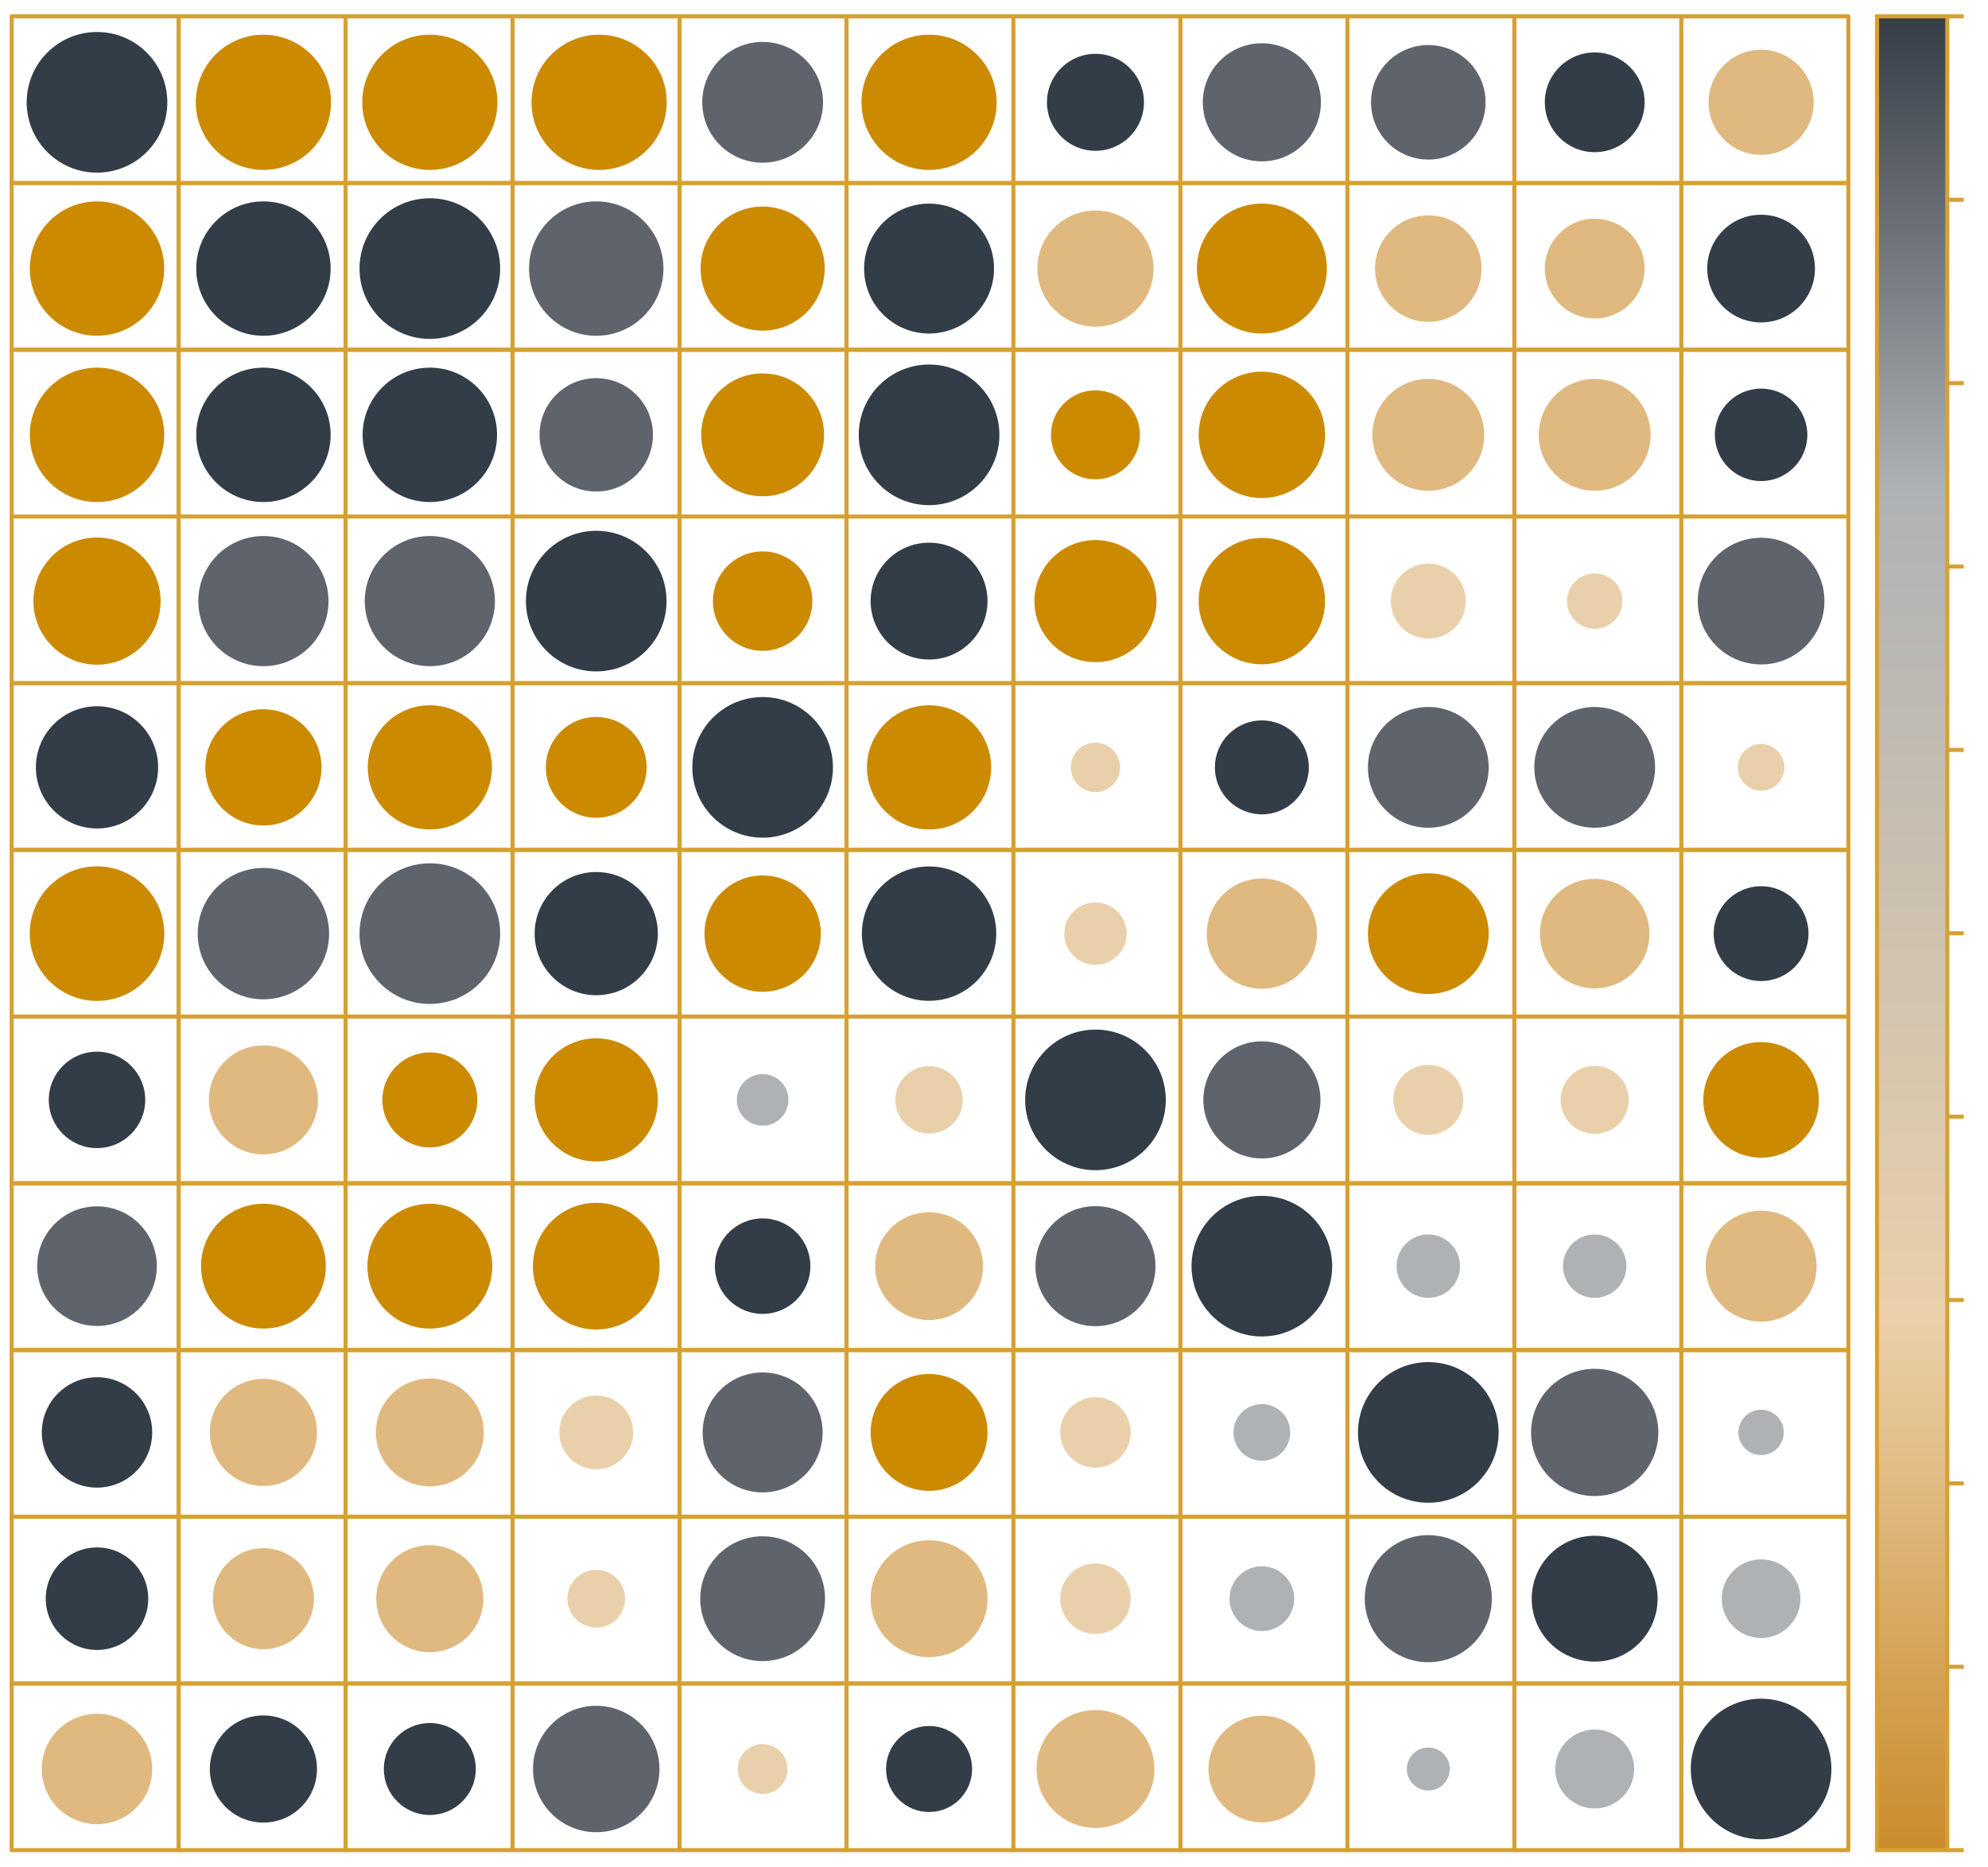 <?xml version="1.0" encoding="UTF-8"?>
<svg xmlns="http://www.w3.org/2000/svg" xmlns:xlink="http://www.w3.org/1999/xlink" viewBox="0 0 490.2 460.48">
  <defs>
    <style>
      .cls-1 {
        fill: #333d47;
      }

      .cls-2 {
        fill: #dfb97f;
      }

      .cls-3 {
        fill: #ead0aa;
      }

      .cls-4 {
        fill: #cc8a00;
      }

      .cls-5 {
        fill: url(#linear-gradient);
        stroke-miterlimit: 10;
      }

      .cls-5, .cls-6, .cls-7 {
        stroke: #d6a133;
      }

      .cls-8 {
        fill: #5f646c;
      }

      .cls-9 {
        fill: #afb2b5;
      }

      .cls-6 {
        stroke-width: 1px;
      }

      .cls-6, .cls-7 {
        fill: none;
        stroke-linejoin: round;
      }

      .cls-7 {
        stroke-width: 1px;
      }
    </style>
    <linearGradient id="linear-gradient" x1="471.49" y1="456.24" x2="471.49" y2="4.03" gradientUnits="userSpaceOnUse">
      <stop offset="0" stop-color="#ca8b2a"/>
      <stop offset=".29" stop-color="#ead0aa"/>
      <stop offset=".74" stop-color="#afb2b5"/>
      <stop offset="1" stop-color="#363d47"/>
    </linearGradient>
  </defs>
  <g id="Gradient">
    <rect class="cls-5" x="462.83" y="4.03" width="17.33" height="452.21"/>
    <line class="cls-7" x1="480.16" y1="456.24" x2="484.22" y2="456.24"/>
    <line class="cls-7" x1="480.16" y1="411.02" x2="484.22" y2="411.02"/>
    <line class="cls-7" x1="480.16" y1="365.8" x2="484.22" y2="365.8"/>
    <line class="cls-7" x1="480.16" y1="320.58" x2="484.22" y2="320.58"/>
    <line class="cls-7" x1="480.16" y1="275.36" x2="484.22" y2="275.36"/>
    <line class="cls-7" x1="480.16" y1="230.14" x2="484.22" y2="230.14"/>
    <line class="cls-7" x1="480.16" y1="184.92" x2="484.22" y2="184.92"/>
    <line class="cls-7" x1="480.16" y1="139.7" x2="484.22" y2="139.7"/>
    <line class="cls-7" x1="480.16" y1="94.48" x2="484.22" y2="94.48"/>
    <line class="cls-7" x1="480.16" y1="49.26" x2="484.22" y2="49.26"/>
    <line class="cls-7" x1="480.16" y1="4.03" x2="484.22" y2="4.03"/>
  </g>
  <g id="Circles">
    <circle class="cls-1" cx="23.92" cy="25.23" r="17.34"/>
    <circle class="cls-4" cx="64.95" cy="25.23" r="16.67"/>
    <circle class="cls-4" cx="105.99" cy="25.23" r="16.67"/>
    <circle class="cls-4" cx="147.73" cy="25.23" r="16.67"/>
    <circle class="cls-8" cx="188.05" cy="25.23" r="14.89"/>
    <circle class="cls-4" cx="229.09" cy="25.23" r="16.67"/>
    <circle class="cls-1" cx="270.12" cy="25.23" r="11.96"/>
    <circle class="cls-8" cx="311.15" cy="25.23" r="14.56"/>
    <circle class="cls-8" cx="352.19" cy="25.23" r="14.12"/>
    <path class="cls-1" d="M405.52,25.23c0,6.79-5.51,12.3-12.3,12.3s-12.3-5.51-12.3-12.3,5.51-12.3,12.3-12.3,12.3,5.51,12.3,12.3Z"/>
    <path class="cls-2" d="M447.22,25.23c0,7.16-5.8,12.96-12.96,12.96-7.16,0-12.96-5.8-12.96-12.96,0-7.16,5.8-12.96,12.96-12.96,7.16,0,12.96,5.8,12.96,12.96Z"/>
    <circle class="cls-4" cx="23.92" cy="66.23" r="16.57"/>
    <path class="cls-1" d="M81.53,66.23c0,9.15-7.42,16.57-16.57,16.57-9.15,0-16.57-7.42-16.57-16.57,0-9.15,7.42-16.57,16.57-16.57,9.15,0,16.57,7.42,16.57,16.57Z"/>
    <circle class="cls-1" cx="105.99" cy="66.23" r="17.34"/>
    <circle class="cls-8" cx="147.02" cy="66.23" r="16.57"/>
    <circle class="cls-4" cx="188.05" cy="66.23" r="15.3"/>
    <circle class="cls-1" cx="229.09" cy="66.23" r="16.02"/>
    <circle class="cls-2" cx="270.12" cy="66.23" r="14.32"/>
    <circle class="cls-4" cx="311.15" cy="66.23" r="16.02"/>
    <circle class="cls-2" cx="352.19" cy="66.23" r="13.13"/>
    <path class="cls-2" d="M405.52,66.23c0,6.79-5.51,12.3-12.3,12.3-6.79,0-12.3-5.51-12.3-12.3s5.51-12.3,12.3-12.3c6.79,0,12.3,5.51,12.3,12.3Z"/>
    <circle class="cls-1" cx="434.25" cy="66.23" r="13.28"/>
    <circle class="cls-4" cx="23.92" cy="107.23" r="16.57"/>
    <path class="cls-1" d="M81.53,107.23c0,9.15-7.42,16.57-16.57,16.57-9.15,0-16.57-7.42-16.57-16.57,0-9.15,7.42-16.57,16.57-16.57,9.15,0,16.57,7.42,16.57,16.57Z"/>
    <path class="cls-1" d="M122.56,107.23c0,9.15-7.42,16.57-16.57,16.57-9.15,0-16.57-7.42-16.57-16.57,0-9.15,7.42-16.57,16.57-16.57,9.15,0,16.57,7.42,16.57,16.57Z"/>
    <path class="cls-8" d="M161,107.23c0,7.72-6.26,13.98-13.98,13.98-7.72,0-13.98-6.26-13.98-13.98,0-7.72,6.26-13.98,13.98-13.98,7.72,0,13.98,6.26,13.98,13.98Z"/>
    <circle class="cls-4" cx="188.05" cy="107.23" r="15.15"/>
    <circle class="cls-1" cx="229.09" cy="107.23" r="17.34"/>
    <path class="cls-4" d="M281.09,107.23c0,6.06-4.91,10.97-10.97,10.97-6.06,0-10.97-4.91-10.97-10.97s4.91-10.97,10.97-10.97c6.06,0,10.97,4.91,10.97,10.97Z"/>
    <circle class="cls-4" cx="311.15" cy="107.23" r="15.58"/>
    <circle class="cls-2" cx="352.19" cy="107.23" r="13.79"/>
    <circle class="cls-2" cx="393.22" cy="107.23" r="13.79"/>
    <circle class="cls-1" cx="434.25" cy="107.23" r="11.4"/>
    <circle class="cls-4" cx="23.92" cy="148.23" r="15.68"/>
    <circle class="cls-8" cx="64.95" cy="148.23" r="16.05"/>
    <circle class="cls-8" cx="105.99" cy="148.23" r="16.05"/>
    <circle class="cls-1" cx="147.02" cy="148.23" r="17.34"/>
    <circle class="cls-4" cx="188.05" cy="148.23" r="12.26"/>
    <circle class="cls-1" cx="229.09" cy="148.23" r="14.41"/>
    <circle class="cls-4" cx="270.12" cy="148.23" r="15.05"/>
    <circle class="cls-4" cx="311.15" cy="148.23" r="15.58"/>
    <circle class="cls-3" cx="352.19" cy="148.23" r="9.25"/>
    <circle class="cls-3" cx="393.22" cy="148.23" r="6.83"/>
    <circle class="cls-8" cx="434.25" cy="148.23" r="15.62"/>
    <circle class="cls-1" cx="23.92" cy="189.23" r="15.07"/>
    <path class="cls-4" d="M79.28,189.23c0,7.91-6.41,14.33-14.33,14.33-7.91,0-14.33-6.41-14.33-14.33,0-7.91,6.41-14.33,14.33-14.33,7.91,0,14.33,6.41,14.33,14.33Z"/>
    <circle class="cls-4" cx="105.99" cy="189.23" r="15.31"/>
    <circle class="cls-4" cx="147.02" cy="189.23" r="12.43"/>
    <circle class="cls-1" cx="188.05" cy="189.23" r="17.34"/>
    <circle class="cls-4" cx="229.09" cy="189.23" r="15.31"/>
    <circle class="cls-3" cx="270.12" cy="189.23" r="6.09"/>
    <path class="cls-1" d="M322.73,189.23c0,6.4-5.19,11.58-11.58,11.58-6.4,0-11.58-5.19-11.58-11.58s5.19-11.58,11.58-11.58c6.4,0,11.58,5.19,11.58,11.58Z"/>
    <circle class="cls-8" cx="352.19" cy="189.23" r="14.89"/>
    <circle class="cls-8" cx="393.22" cy="189.23" r="14.89"/>
    <circle class="cls-3" cx="434.25" cy="189.23" r="5.76"/>
    <circle class="cls-4" cx="23.92" cy="230.23" r="16.59"/>
    <circle class="cls-8" cx="64.95" cy="230.23" r="16.2"/>
    <circle class="cls-8" cx="105.99" cy="230.23" r="17.34"/>
    <circle class="cls-1" cx="147.02" cy="230.23" r="15.19"/>
    <path class="cls-4" d="M202.39,230.23c0,7.92-6.42,14.34-14.34,14.34-7.92,0-14.34-6.42-14.34-14.34,0-7.92,6.42-14.34,14.34-14.34,7.92,0,14.34,6.42,14.34,14.34Z"/>
    <circle class="cls-1" cx="229.09" cy="230.23" r="16.57"/>
    <circle class="cls-3" cx="270.12" cy="230.23" r="7.69"/>
    <circle class="cls-2" cx="311.15" cy="230.23" r="13.59"/>
    <circle class="cls-4" cx="352.19" cy="230.23" r="14.89"/>
    <circle class="cls-2" cx="393.22" cy="230.23" r="13.5"/>
    <circle class="cls-1" cx="434.25" cy="230.23" r="11.69"/>
    <circle class="cls-1" cx="23.92" cy="271.23" r="11.89"/>
    <circle class="cls-2" cx="64.95" cy="271.23" r="13.44"/>
    <path class="cls-4" d="M117.7,271.23c0,6.47-5.24,11.71-11.71,11.71-6.47,0-11.71-5.24-11.71-11.71,0-6.47,5.24-11.71,11.71-11.71,6.47,0,11.71,5.24,11.71,11.71Z"/>
    <circle class="cls-4" cx="147.02" cy="271.23" r="15.19"/>
    <circle class="cls-9" cx="188.05" cy="271.23" r="6.36"/>
    <circle class="cls-3" cx="229.09" cy="271.23" r="8.31"/>
    <circle class="cls-1" cx="270.12" cy="271.23" r="17.34"/>
    <path class="cls-8" d="M325.6,271.23c0,7.98-6.47,14.44-14.44,14.44-7.98,0-14.44-6.47-14.44-14.44s6.47-14.44,14.44-14.44c7.98,0,14.44,6.47,14.44,14.44Z"/>
    <circle class="cls-3" cx="352.19" cy="271.23" r="8.63"/>
    <circle class="cls-3" cx="393.22" cy="271.23" r="8.39"/>
    <circle class="cls-4" cx="434.25" cy="271.23" r="14.25"/>
    <circle class="cls-8" cx="23.92" cy="312.23" r="14.75"/>
    <circle class="cls-4" cx="64.95" cy="312.23" r="15.39"/>
    <circle class="cls-4" cx="105.99" cy="312.23" r="15.39"/>
    <circle class="cls-4" cx="147.02" cy="312.23" r="15.62"/>
    <circle class="cls-1" cx="188.05" cy="312.23" r="11.77"/>
    <circle class="cls-2" cx="229.09" cy="312.23" r="13.29"/>
    <circle class="cls-8" cx="270.12" cy="312.23" r="14.8"/>
    <circle class="cls-1" cx="311.15" cy="312.23" r="17.34"/>
    <circle class="cls-9" cx="352.19" cy="312.23" r="7.82"/>
    <circle class="cls-9" cx="393.22" cy="312.23" r="7.82"/>
    <circle class="cls-2" cx="434.25" cy="312.23" r="13.68"/>
    <circle class="cls-1" cx="23.92" cy="353.23" r="13.61"/>
    <circle class="cls-2" cx="64.95" cy="353.23" r="13.21"/>
    <circle class="cls-2" cx="105.99" cy="353.23" r="13.3"/>
    <circle class="cls-3" cx="147.02" cy="353.23" r="9.1"/>
    <circle class="cls-8" cx="188.05" cy="353.23" r="14.79"/>
    <circle class="cls-4" cx="229.09" cy="353.23" r="14.41"/>
    <circle class="cls-3" cx="270.12" cy="353.23" r="8.69"/>
    <circle class="cls-9" cx="311.15" cy="353.23" r="6.99"/>
    <circle class="cls-1" cx="352.19" cy="353.23" r="17.34"/>
    <circle class="cls-8" cx="393.22" cy="353.23" r="15.69"/>
    <circle class="cls-9" cx="434.25" cy="353.23" r="5.59"/>
    <circle class="cls-1" cx="23.92" cy="394.23" r="12.64"/>
    <circle class="cls-2" cx="64.95" cy="394.23" r="12.45"/>
    <circle class="cls-2" cx="105.99" cy="394.23" r="13.2"/>
    <circle class="cls-3" cx="147.02" cy="394.23" r="7.12"/>
    <circle class="cls-8" cx="188.05" cy="394.23" r="15.39"/>
    <circle class="cls-2" cx="229.09" cy="394.23" r="14.41"/>
    <circle class="cls-3" cx="270.12" cy="394.23" r="8.69"/>
    <path class="cls-9" d="M319.13,394.23c0,4.41-3.57,7.98-7.98,7.98-4.41,0-7.98-3.57-7.98-7.98s3.57-7.98,7.98-7.98c4.41,0,7.98,3.57,7.98,7.98Z"/>
    <circle class="cls-8" cx="352.19" cy="394.23" r="15.67"/>
    <path class="cls-1" d="M408.73,394.23c0,8.57-6.95,15.52-15.52,15.52-8.57,0-15.52-6.95-15.52-15.52,0-8.57,6.95-15.52,15.52-15.52,8.57,0,15.52,6.95,15.52,15.52Z"/>
    <circle class="cls-9" cx="434.25" cy="394.23" r="9.7"/>
    <circle class="cls-2" cx="23.92" cy="436.23" r="13.61"/>
    <circle class="cls-1" cx="64.95" cy="436.23" r="13.21"/>
    <path class="cls-1" d="M117.32,436.23c0,6.26-5.08,11.34-11.34,11.34-6.26,0-11.34-5.08-11.34-11.34s5.08-11.34,11.34-11.34c6.26,0,11.34,5.08,11.34,11.34Z"/>
    <circle class="cls-8" cx="147.02" cy="436.23" r="15.59"/>
    <circle class="cls-3" cx="188.05" cy="436.23" r="6.15"/>
    <path class="cls-1" d="M239.7,436.23c0,5.86-4.75,10.61-10.61,10.61-5.86,0-10.61-4.75-10.61-10.61,0-5.86,4.75-10.61,10.61-10.61,5.86,0,10.61,4.75,10.61,10.61Z"/>
    <circle class="cls-2" cx="270.12" cy="436.23" r="14.53"/>
    <path class="cls-2" d="M324.3,436.23c0,7.26-5.89,13.15-13.15,13.15-7.26,0-13.15-5.89-13.15-13.15s5.89-13.15,13.15-13.15c7.26,0,13.15,5.89,13.15,13.15Z"/>
    <circle class="cls-9" cx="352.19" cy="436.23" r="5.3"/>
    <circle class="cls-9" cx="393.22" cy="436.23" r="9.73"/>
    <circle class="cls-1" cx="434.25" cy="436.23" r="17.34"/>
  </g>
  <g id="Grid_lines" data-name="Grid lines">
    <rect class="cls-6" x="2.87" y="4.03" width="41.17" height="41.11"/>
    <rect class="cls-6" x="44.04" y="4.03" width="41.17" height="41.11"/>
    <rect class="cls-6" x="85.21" y="4.03" width="41.17" height="41.11"/>
    <rect class="cls-6" x="126.39" y="4.03" width="41.17" height="41.11"/>
    <rect class="cls-6" x="167.56" y="4.03" width="41.17" height="41.11"/>
    <rect class="cls-6" x="208.73" y="4.03" width="41.17" height="41.11"/>
    <rect class="cls-6" x="249.9" y="4.03" width="41.17" height="41.11"/>
    <rect class="cls-6" x="291.08" y="4.03" width="41.17" height="41.11"/>
    <rect class="cls-6" x="332.25" y="4.03" width="41.17" height="41.11"/>
    <rect class="cls-6" x="373.42" y="4.03" width="41.17" height="41.11"/>
    <rect class="cls-6" x="414.6" y="4.03" width="41.17" height="41.11"/>
    <rect class="cls-6" x="2.87" y="45.14" width="41.17" height="41.11"/>
    <rect class="cls-6" x="44.04" y="45.14" width="41.17" height="41.11"/>
    <rect class="cls-6" x="85.21" y="45.14" width="41.17" height="41.11"/>
    <rect class="cls-6" x="126.39" y="45.14" width="41.17" height="41.11"/>
    <rect class="cls-6" x="167.56" y="45.14" width="41.17" height="41.11"/>
    <rect class="cls-6" x="208.73" y="45.14" width="41.17" height="41.11"/>
    <rect class="cls-6" x="249.9" y="45.14" width="41.17" height="41.11"/>
    <rect class="cls-6" x="291.08" y="45.14" width="41.17" height="41.11"/>
    <rect class="cls-6" x="332.25" y="45.14" width="41.17" height="41.11"/>
    <rect class="cls-6" x="373.42" y="45.14" width="41.17" height="41.11"/>
    <rect class="cls-6" x="414.6" y="45.14" width="41.17" height="41.11"/>
    <rect class="cls-6" x="2.87" y="86.25" width="41.17" height="41.11"/>
    <rect class="cls-6" x="44.04" y="86.25" width="41.17" height="41.11"/>
    <rect class="cls-6" x="85.21" y="86.25" width="41.17" height="41.11"/>
    <rect class="cls-6" x="126.39" y="86.25" width="41.17" height="41.11"/>
    <rect class="cls-6" x="167.56" y="86.25" width="41.17" height="41.11"/>
    <rect class="cls-6" x="208.73" y="86.25" width="41.17" height="41.11"/>
    <rect class="cls-6" x="249.9" y="86.25" width="41.17" height="41.11"/>
    <rect class="cls-6" x="291.08" y="86.25" width="41.17" height="41.11"/>
    <rect class="cls-6" x="332.25" y="86.25" width="41.17" height="41.11"/>
    <rect class="cls-6" x="373.42" y="86.25" width="41.17" height="41.11"/>
    <rect class="cls-6" x="414.6" y="86.25" width="41.17" height="41.11"/>
    <rect class="cls-6" x="2.87" y="127.36" width="41.17" height="41.11"/>
    <rect class="cls-6" x="44.04" y="127.36" width="41.17" height="41.11"/>
    <rect class="cls-6" x="85.21" y="127.36" width="41.17" height="41.11"/>
    <rect class="cls-6" x="126.39" y="127.36" width="41.17" height="41.11"/>
    <rect class="cls-6" x="167.56" y="127.36" width="41.17" height="41.11"/>
    <rect class="cls-6" x="208.73" y="127.36" width="41.17" height="41.11"/>
    <rect class="cls-6" x="249.9" y="127.36" width="41.17" height="41.11"/>
    <rect class="cls-6" x="291.08" y="127.36" width="41.17" height="41.11"/>
    <rect class="cls-6" x="332.25" y="127.36" width="41.17" height="41.11"/>
    <rect class="cls-6" x="373.42" y="127.36" width="41.17" height="41.11"/>
    <rect class="cls-6" x="414.6" y="127.36" width="41.17" height="41.11"/>
    <rect class="cls-6" x="2.87" y="168.47" width="41.17" height="41.11"/>
    <rect class="cls-6" x="44.04" y="168.47" width="41.17" height="41.11"/>
    <rect class="cls-6" x="85.21" y="168.47" width="41.17" height="41.11"/>
    <rect class="cls-6" x="126.39" y="168.47" width="41.17" height="41.11"/>
    <rect class="cls-6" x="167.56" y="168.47" width="41.17" height="41.11"/>
    <rect class="cls-6" x="208.73" y="168.47" width="41.17" height="41.11"/>
    <rect class="cls-6" x="249.9" y="168.47" width="41.17" height="41.11"/>
    <rect class="cls-6" x="291.08" y="168.47" width="41.17" height="41.11"/>
    <rect class="cls-6" x="332.25" y="168.47" width="41.17" height="41.11"/>
    <rect class="cls-6" x="373.42" y="168.47" width="41.17" height="41.11"/>
    <rect class="cls-6" x="414.6" y="168.47" width="41.17" height="41.11"/>
    <rect class="cls-6" x="2.87" y="209.58" width="41.17" height="41.11"/>
    <rect class="cls-6" x="44.04" y="209.58" width="41.17" height="41.11"/>
    <rect class="cls-6" x="85.21" y="209.58" width="41.17" height="41.11"/>
    <rect class="cls-6" x="126.39" y="209.58" width="41.17" height="41.11"/>
    <rect class="cls-6" x="167.56" y="209.58" width="41.17" height="41.11"/>
    <rect class="cls-6" x="208.73" y="209.58" width="41.17" height="41.11"/>
    <rect class="cls-6" x="249.9" y="209.58" width="41.17" height="41.11"/>
    <rect class="cls-6" x="291.08" y="209.58" width="41.17" height="41.11"/>
    <rect class="cls-6" x="332.25" y="209.58" width="41.17" height="41.11"/>
    <rect class="cls-6" x="373.42" y="209.58" width="41.17" height="41.11"/>
    <rect class="cls-6" x="414.6" y="209.58" width="41.17" height="41.11"/>
    <rect class="cls-6" x="2.87" y="250.69" width="41.17" height="41.11"/>
    <rect class="cls-6" x="44.04" y="250.69" width="41.17" height="41.11"/>
    <rect class="cls-6" x="85.21" y="250.69" width="41.17" height="41.11"/>
    <rect class="cls-6" x="126.39" y="250.69" width="41.17" height="41.11"/>
    <rect class="cls-6" x="167.56" y="250.69" width="41.17" height="41.11"/>
    <rect class="cls-6" x="208.73" y="250.69" width="41.17" height="41.11"/>
    <rect class="cls-6" x="249.9" y="250.69" width="41.17" height="41.11"/>
    <rect class="cls-6" x="291.08" y="250.69" width="41.17" height="41.11"/>
    <rect class="cls-6" x="332.25" y="250.69" width="41.17" height="41.11"/>
    <rect class="cls-6" x="373.42" y="250.69" width="41.17" height="41.11"/>
    <rect class="cls-6" x="414.6" y="250.69" width="41.17" height="41.11"/>
    <rect class="cls-6" x="2.87" y="291.8" width="41.17" height="41.11"/>
    <rect class="cls-6" x="44.04" y="291.8" width="41.17" height="41.11"/>
    <rect class="cls-6" x="85.21" y="291.8" width="41.17" height="41.11"/>
    <rect class="cls-6" x="126.39" y="291.8" width="41.17" height="41.11"/>
    <rect class="cls-6" x="167.56" y="291.8" width="41.17" height="41.11"/>
    <rect class="cls-6" x="208.73" y="291.8" width="41.17" height="41.11"/>
    <rect class="cls-6" x="249.9" y="291.8" width="41.17" height="41.11"/>
    <rect class="cls-6" x="291.08" y="291.8" width="41.17" height="41.11"/>
    <rect class="cls-6" x="332.25" y="291.8" width="41.17" height="41.11"/>
    <rect class="cls-6" x="373.42" y="291.8" width="41.17" height="41.11"/>
    <rect class="cls-6" x="414.6" y="291.8" width="41.17" height="41.11"/>
    <rect class="cls-6" x="2.87" y="332.91" width="41.17" height="41.11"/>
    <rect class="cls-6" x="44.04" y="332.91" width="41.17" height="41.11"/>
    <rect class="cls-6" x="85.21" y="332.91" width="41.17" height="41.11"/>
    <rect class="cls-6" x="126.39" y="332.91" width="41.17" height="41.11"/>
    <rect class="cls-6" x="167.56" y="332.91" width="41.17" height="41.11"/>
    <rect class="cls-6" x="208.73" y="332.91" width="41.17" height="41.11"/>
    <rect class="cls-6" x="249.9" y="332.91" width="41.17" height="41.11"/>
    <rect class="cls-6" x="291.08" y="332.91" width="41.17" height="41.11"/>
    <rect class="cls-6" x="332.25" y="332.91" width="41.17" height="41.11"/>
    <rect class="cls-6" x="373.42" y="332.91" width="41.17" height="41.11"/>
    <rect class="cls-6" x="414.6" y="332.91" width="41.17" height="41.11"/>
    <rect class="cls-6" x="2.87" y="374.02" width="41.17" height="41.11"/>
    <rect class="cls-6" x="44.04" y="374.02" width="41.17" height="41.11"/>
    <rect class="cls-6" x="85.21" y="374.02" width="41.17" height="41.11"/>
    <rect class="cls-6" x="126.39" y="374.02" width="41.17" height="41.11"/>
    <rect class="cls-6" x="167.56" y="374.02" width="41.17" height="41.11"/>
    <rect class="cls-6" x="208.73" y="374.02" width="41.17" height="41.11"/>
    <rect class="cls-6" x="249.9" y="374.02" width="41.17" height="41.11"/>
    <rect class="cls-6" x="291.08" y="374.02" width="41.17" height="41.11"/>
    <rect class="cls-6" x="332.25" y="374.02" width="41.17" height="41.11"/>
    <rect class="cls-6" x="373.42" y="374.02" width="41.17" height="41.11"/>
    <rect class="cls-6" x="414.6" y="374.02" width="41.17" height="41.11"/>
    <rect class="cls-6" x="2.87" y="415.13" width="41.17" height="41.11"/>
    <rect class="cls-6" x="44.04" y="415.13" width="41.17" height="41.11"/>
    <rect class="cls-6" x="85.21" y="415.13" width="41.17" height="41.11"/>
    <rect class="cls-6" x="126.39" y="415.13" width="41.17" height="41.11"/>
    <rect class="cls-6" x="167.56" y="415.13" width="41.17" height="41.11"/>
    <rect class="cls-6" x="208.73" y="415.13" width="41.17" height="41.11"/>
    <rect class="cls-6" x="249.9" y="415.13" width="41.17" height="41.11"/>
    <rect class="cls-6" x="291.08" y="415.13" width="41.17" height="41.11"/>
    <rect class="cls-6" x="332.25" y="415.13" width="41.17" height="41.11"/>
    <rect class="cls-6" x="373.42" y="415.13" width="41.17" height="41.11"/>
    <rect class="cls-6" x="414.6" y="415.13" width="41.17" height="41.11"/>
  </g>
</svg>